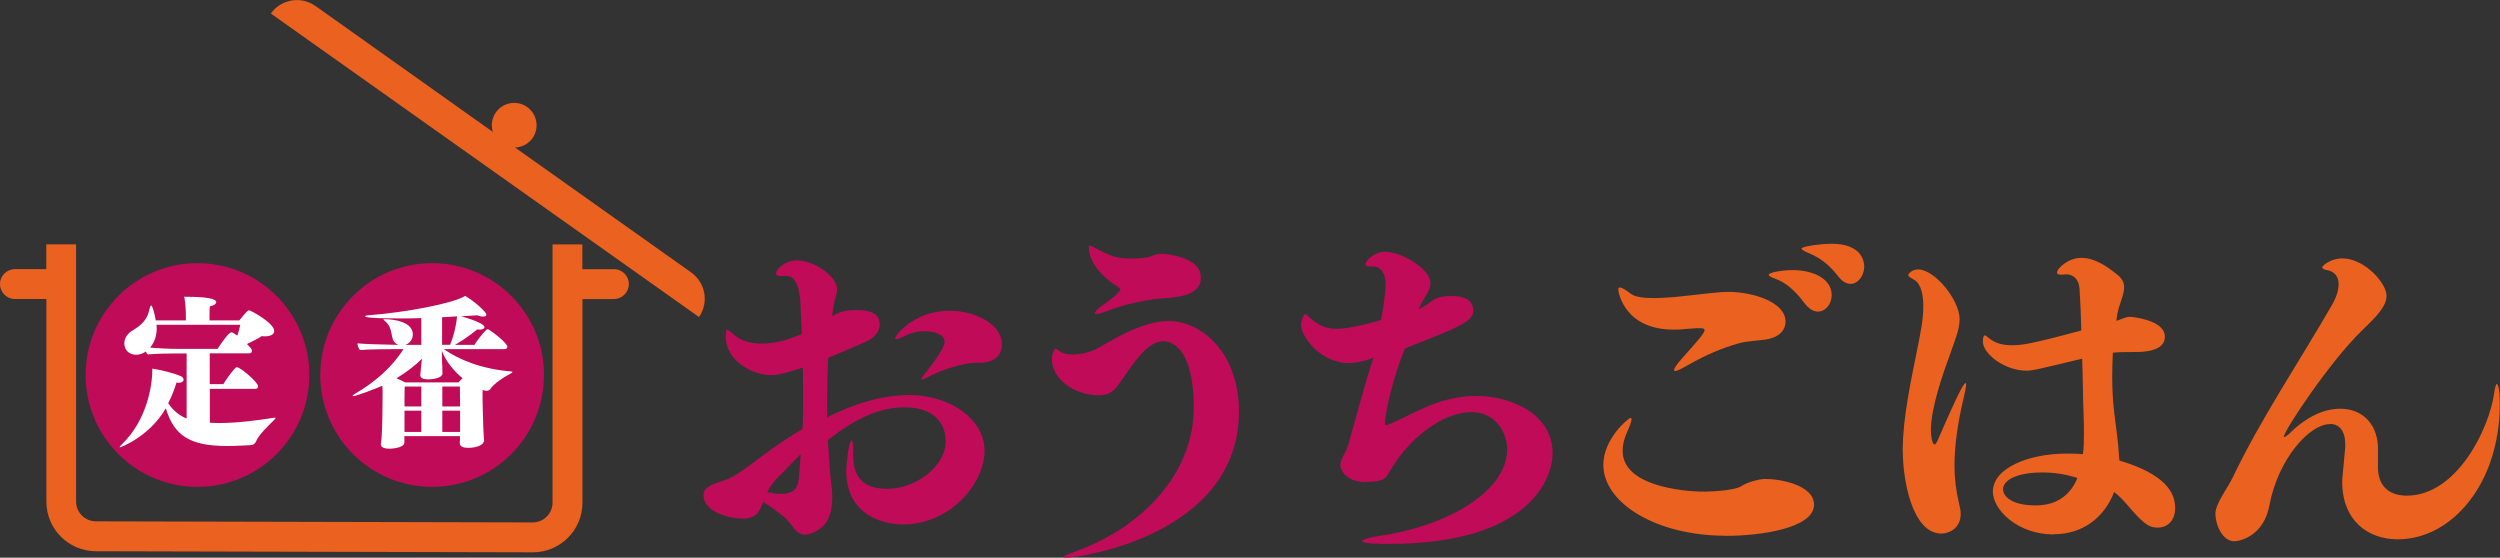 <?xml version="1.0" encoding="UTF-8"?>
<svg id="_レイヤー_2" data-name="レイヤー 2" xmlns="http://www.w3.org/2000/svg" viewBox="0 0 230.66 51.45" width="461.32" height="102.9">
  <rect x="0" y="0" width="230.66" height="51.45" fill="#333333" stroke="none"/>
  <defs>
    <style>
      .cls-1 {
        fill: #eb6120;
      }

      .cls-2 {
        fill: #fff;
      }

      .cls-3 {
        fill: #c00b58;
      }
    </style>
  </defs>
  <g id="text">
    <g>
      <g>
        <path class="cls-3" d="M76.6,43.77c.06,.63,.19,1.42,.19,2.09,0,1.99-.7,2.91-2.02,3.38-.19,.06-.35,.09-.51,.09-.92,0-1.2-1.07-1.86-1.58-.38-.32-1.17-.95-1.99-1.45-.32,.88-.6,1.55-1.9,1.55-1.14,0-3.6-.57-3.6-2.18,0-.28,.13-.54,.41-.73,.79-.51,1.3-.44,2.21-.92,1.04-.57,1.93-1.33,2.88-2.02,.98-.73,2.28-1.61,3.63-2.43,.06-.92,.06-1.83,.06-2.78s0-1.9-.03-2.88c-1.74,.57-2.28,.7-2.97,.7-1.48,0-4.14-1.17-4.14-3.6,0-.41,.03-.57,.13-.57,.13,0,.32,.16,.66,.47,.66,.57,1.58,.79,2.5,.79,1.52,0,2.65-.44,3.73-.88-.03-.63-.06-1.3-.09-1.96-.03-.79,0-3.41-1.33-3.41h-.13c-.13,0-.22,.03-.32,.03-.35,0-.51-.09-.51-.25,0-.32,.73-1.2,1.96-1.2,1.61,0,3.67,1.52,3.67,2.62,0,.47-.22,.98-.32,1.61-.06,.32-.09,.63-.13,.95,.63-.51,1.45-.6,2.34-.6,.6,0,2.05,.06,2.05,1.33,0,.47-.28,1.01-.95,1.42-.22,.13-.54,.28-3.82,1.67-.06,1.36-.09,2.78-.09,4.11v1.36c2.34-1.17,4.93-2.05,7.58-2.05,3.76,0,6.95,2.21,6.95,5.15s-3.1,6.79-7.55,6.79c-.98,0-5.21-.35-5.21-4.99,0-.44,.22-2.75,.51-2.75,.06,0,.13,.25,.13,.79v.63c0,2.56,1.64,3.03,3.16,3.03,2.59,0,5.37-2.05,5.37-4.39,0-1.71-1.14-3.13-3.76-3.13-2.34,0-4.55,1.01-7.11,3.03,.06,1.11,.16,2.15,.22,3.16Zm-4.55,1.8c1.33,0,1.58-.66,1.67-1.55,.06-.73,.09-1.42,.16-2.12-.73,.7-1.42,1.49-2.05,2.09-.47,.47-.82,.95-1.04,1.42,.51,.09,.92,.16,1.26,.16Zm18.23-12.1h-.28c-1.11,0-3.25,.7-4.2,1.23-.41,.22-.63,.32-.73,.32-.03,0-.06-.03-.06-.03,0-.13,.22-.38,.47-.7,.13-.16,1.67-2.09,1.67-2.75,0-.92-1.58-.98-1.9-.98-.85,0-1.48,.28-2.12,.6-.16,.09-.32,.13-.41,.13s-.13-.03-.13-.09c0-.25,1.74-2.53,5.02-2.53,2.5,0,4.83,1.33,4.83,3.07,0,.63-.22,1.74-2.18,1.74Z"/>
        <path class="cls-3" d="M98.35,51.45c-.16,0-.22,0-.22-.03,0-.09,.32-.25,1.17-.57,6-2.18,10.84-7.08,10.84-13.24v-.06c0-5.02-1.77-6.07-2.81-6.07-1.39,0-2.65,1.86-3.67,3.35-.6,.85-.98,1.64-2.28,1.64-2.37,0-4.33-1.61-4.33-3.29,0-.6,.25-1.01,.32-1.01,.13,0,.28,.16,.54,.32,.28,.16,.66,.22,1.07,.22,.7,0,1.45-.19,2.09-.47,1.14-.57,4.08-2.62,6.76-2.62,3,0,6.48,2.88,6.48,8.34,0,11.38-14.63,13.49-15.96,13.49Zm5.02-24.77c0-.09-.1-.13-.19-.19-.44-.25-2.72-1.74-2.72-3.7,0-.09,0-.13,.06-.13,.13,0,.32,.09,.63,.28,.89,.47,1.67,.92,3.19,.92,.41,0,.88-.03,1.42-.09,.44-.06,.7-.35,1.52-.35,.16,0,3.51,.25,3.51,2.15,0,.13,0,.28-.03,.41-.38,1.67-3.35,1.45-4.42,1.64-1.55,.25-2.81,.54-4.27,1.11-.44,.16-.76,.25-.92,.25-.09,0-.13-.03-.13-.09,0-.13,.25-.41,.79-.79,0,0,1.55-1.04,1.55-1.42Z"/>
        <path class="cls-3" d="M129.63,32.15c-1.07,2.62-1.8,5.69-1.86,6.98,0,.06,.03,.09,.09,.09,.03,0,.09,0,.19-.03,.54-.19,2.18-1.04,3.19-1.49,1.64-.76,3.32-1.17,4.96-1.17,3.13,0,7.05,1.61,7.05,5.28,0,2.37-2.18,8.37-15.1,8.37-.63,0-2.46,0-2.46-.25,0-.16,.66-.35,1.52-.47,6.16-.88,11.85-4.04,11.85-8.03,0-1.39-.98-3.41-3.32-3.41-2.53,0-5.78,2.31-7.68,5.75-.38,.73-1.39,.66-2.12,.7-1.8,0-2.28-1.2-2.28-1.49,0-.63,.6-1.39,.73-1.9,.73-2.56,1.45-5.4,2.34-8.09-1.2,.51-2.18,.51-2.28,.51-2.56,0-4.42-2.4-4.42-3.57,0-.13,.19-.95,.41-.95,.1,0,.19,.16,.38,.32,.88,.76,1.58,1.04,2.5,1.04,1.33,0,3.73-.7,4.11-.82,.03-.19,.41-2.24,.41-3.29,0-.88-.32-1.64-1.17-1.64h-.25c-.22,0-.44-.03-.44-.19,0-.28,.7-1.17,1.86-1.17,1.39,0,4.14,1.52,4.14,2.91,0,.41-.22,.85-.6,1.42-.13,.22-.28,.54-.51,.98,.28-.13,.54-.28,.73-.41,.51-.32,.76-.79,2.21-.82h.13c1.39,0,1.99,.54,1.99,1.36,0,.98-1.26,1.49-5.91,3.32l-.38,.16Z"/>
        <path class="cls-1" d="M159.21,49.43c-6.41,0-11.28-3.03-11.28-6.54,0-2.43,2.34-4.33,2.5-4.33,.06,0,.1,.03,.1,.13,0,.19-.13,.54-.38,1.11-.32,.7-.44,1.26-.44,1.8,0,3.67,7.08,3.76,7.33,3.76,1.42,0,3.19-.19,3.63-.51,.35-.25,1.45-.66,2.24-.66,1.36,0,4.46,.57,4.46,2.37,0,2.18-4.93,2.88-8.15,2.88Zm-3.89-19.05c-.28,.03-.6,.03-.92,.03-4.58,0-5.09-3.54-5.09-3.67s.03-.22,.16-.22c.16,0,.47,.19,.98,.57,.38,.32,1.23,.41,2.12,.41,.7,0,1.39-.06,1.9-.09,.98-.09,2.18-.25,3.19-.35,.63-.06,1.2-.13,1.8-.13,2.24,0,5.28,.92,5.28,2.75,0,.7-.47,1.33-1.49,1.58-.85,.19-1.99,.16-2.91,.44-1.42,.41-2.91,1.01-4.61,1.99-.6,.35-1.01,.54-1.17,.54-.06,0-.1-.03-.1-.09,0-.16,.25-.54,.76-1.11,1.71-1.9,2.05-2.34,2.05-2.59,0-.13-.16-.16-.54-.16h-.19l-1.23,.09Zm11.15-2.43c-.88-1.2-1.77-1.9-2.62-2.21-.44-.16-.66-.28-.66-.38,0-.25,1.39-.44,2.18-.44,2.02,0,3.63,.85,3.63,2.31,0,.82-.57,1.52-1.26,1.52-.41,0-.85-.25-1.26-.79Zm3.13-2.46c-.92-1.17-1.71-1.71-2.75-2.15-.44-.19-.63-.32-.63-.41,0-.19,1.74-.44,2.78-.44,2.97,0,3,1.86,3,2.12,0,.82-.57,1.58-1.26,1.58-.35,0-.76-.19-1.14-.7Z"/>
        <path class="cls-1" d="M175.55,41.66c0-.88,.06-1.67,.13-2.43,.38-3.48,1.2-6.6,1.61-9.13,.09-.51,.16-1.17,.16-1.83,0-1.04-.19-2.09-.85-2.46-.32-.19-.54-.28-.54-.44,0-.06,.28-.51,.92-.51,1.52,0,3.82,2.81,3.82,4.58,0,.92-.38,1.83-.85,3.16-.7,1.9-1.8,5.06-1.8,7.08,0,.6,.13,1.33,.35,1.33,.06,0,.16-.13,.25-.32,2.18-5.02,2.46-5.34,2.62-5.34,.03,0,.03,.03,.03,.13,0,.25-.13,.82-.25,1.33-.54,2.31-.82,4.33-.82,6.13,0,1.26,.16,2.43,.41,3.48,.09,.35,.16,.7,.16,1.01,0,1.39-1.17,1.8-1.77,1.8-2.75,0-3.57-5.09-3.57-7.55Zm13.94,7.65c-3.35,0-5.62-2.28-5.62-3.95,0-2.18,3.32-3.51,6.79-3.51,.51,0,1.01,0,1.52,.06,.09-.63,.09-1.26,.09-1.9s0-1.23-.03-1.77c-.06-1.39-.06-3.22-.13-5.15-4.3,1.04-4.61,1.11-5.15,1.11-1.96,0-4.01-1.52-4.01-2.69,0-.54,.16-.57,.19-.57,.09,0,.19,.13,.35,.25,.6,.47,1.23,.66,2.09,.66s1.42,0,6.45-1.36c-.03-1.33-.09-2.65-.16-3.79-.06-1.04-.66-1.39-1.26-1.39-.09,0-.16,.03-.25,.03h-.19c-.19,0-.38-.03-.38-.19,0-.41,1.07-1.36,2.24-1.36s2.28,.7,3.35,1.58c.44,.35,.6,.73,.6,1.14,0,.73-.47,1.55-.63,2.5-.03,.19-.06,.41-.09,.6,.51-.19,.92-.38,1.23-.38,.19,0,3.25,.28,3.25,1.83,0,.57-.32,1.42-2.75,1.42h-.22c-.63,0-1.23,0-1.83,.06-.03,.73-.06,1.45-.06,2.18,0,1.14,.06,2.31,.19,3.38,.13,1.04,.38,2.75,.44,4.04,0,.13,.03,.22,.03,.35,4.23,1.26,5.15,2.94,5.15,4.39,0,1.17-.73,1.8-1.61,1.8s-1.36-.41-2.91-2.21c-.35-.41-.7-.76-1.11-1.07-.92,2.37-2.91,3.89-5.56,3.89Zm-1.01-5.72c-2.53,0-3.67,.76-3.67,1.55,0,.6,.7,1.49,3,1.49,1.55,0,3.07-.6,3.86-2.53-1.07-.35-2.21-.51-3.19-.51Z"/>
        <path class="cls-1" d="M214.98,39.13c-1.9,0-4.77,3.19-5.59,7.46-.51,2.88-2.75,3.35-3.25,3.35-1.11,0-1.74-1.58-1.74-2.53s1.17-2.43,1.61-3.38c2.59-5.4,6.04-10.52,9.13-15.86,.57-.98,.63-1.64,.63-1.96,0-.63-.32-1.17-1.11-1.3-.22-.03-.41-.13-.41-.25s.76-.82,1.86-.82c2.05,0,4.08,2.28,4.08,3.44,0,1.04-1.04,2.02-2.21,3.16-2.97,2.84-7.27,9.32-7.27,9.86,0,.03,.03,.03,.03,.03,.09,0,.28-.16,.44-.28,2.05-2.05,3.79-2.34,4.74-2.34,1.9,0,3.35,1.23,3.48,3.44v1.96c0,1.86,1.17,2.62,2.65,2.62,4.68,0,7.62-6.26,8.06-9.39,.09-.63,.19-.92,.25-.92,.03,0,.28,.09,.28,1.86,0,7.3-4.39,12.48-9.42,12.48-2.75,0-5.12-1.74-5.12-5.31,0-.22,0-.25,.28-3.16v-.32c0-1.2-.54-1.86-1.42-1.86Z"/>
      </g>
      <g>
        <g>
          <path class="cls-1" d="M56.63,24.84h-2.9v-2.29h-2.75v23.82c0,1.01-.82,1.83-1.83,1.83l-40.3-.1c-1.01,0-1.83-.82-1.83-1.83V22.54h-2.75v2.29H1.38c-.76,0-1.38,.62-1.38,1.38s.62,1.38,1.38,1.38h2.9v18.69c0,2.53,2.05,4.58,4.58,4.58l40.3,.1c2.53,0,4.58-2.05,4.58-4.58V27.59h2.9c.76,0,1.38-.62,1.38-1.38s-.62-1.38-1.38-1.38Z"/>
          <path class="cls-1" d="M63.79,25.15l-16.27-11.54c.62-.02,1.22-.32,1.61-.86,.66-.93,.43-2.22-.5-2.88-.93-.66-2.22-.43-2.88,.5-.38,.54-.46,1.21-.28,1.8L29.09,.54c-1.32-.93-3.17-.61-4.1,.71h0l39.5,28c.93-1.32,.61-3.17-.71-4.1Z"/>
        </g>
        <circle class="cls-3" cx="18.22" cy="34.6" r="10.32"/>
        <circle class="cls-3" cx="39.87" cy="34.6" r="10.32"/>
        <path class="cls-2" d="M19.36,35.9v3.1c.29,.02,.58,.03,.88,.03,1.81,0,3.78-.29,4.93-.47,.08-.02,.14-.02,.18-.02,.06,0,.08,0,.08,.03s-.06,.11-.17,.21c-.5,.5-1.4,1.34-1.64,1.96-.09,.21-.3,.33-.46,.33-.67,.03-1.43,.08-2.2,.08-3.42,0-4.9-.94-5.66-3.48-1.53,2.64-4.18,3.6-4.21,3.6s-.05,0-.05-.02c0-.05,.06-.12,.18-.23,2.35-2.25,2.84-5.47,2.84-7.01,.62,.09,1.91,.38,2.64,.7,.15,.08,.24,.2,.24,.32,0,.15-.15,.29-.49,.29-.05,0-.11-.02-.17-.02-.21,.71-.47,1.35-.76,1.9,.65,.99,1.47,1.32,1.7,1.41v-6h-1c-.82,0-1.78,.02-2.58,.09-.08-.06-.14-.15-.18-.27-.26,.18-.58,.3-.9,.3-.64,0-1.09-.43-1.09-1.06,0-.47,.3-.91,.76-1.18,.79-.47,1.37-.99,1.55-1.93,.06-.27,.11-.38,.17-.38,.09,0,.29,.59,.42,1.38h2.78v-.33c0-.26-.01-1.18-.15-1.85h.2c2.7,0,2.75,.38,2.75,.5,0,.14-.17,.29-.59,.39-.03,.2-.03,.43-.03,1.29h2.75c.74-.91,.8-.93,.9-.93,.15,0,2.32,1.17,2.32,1.91,0,.29-.3,.49-.85,.49-.09,0-.2,0-.3-.02-.36,.24-.88,.5-1.37,.73,.33,.33,.47,.47,.47,.62,0,.14-.08,.24-.26,.24h-3.64v2.84h1.26c.14-.26,.74-1.14,1.15-1.53,.03-.03,.08-.03,.11-.03,.3,0,1.94,1.38,1.94,1.76,0,.12-.06,.24-.26,.24h-4.21Zm-4.92-5.94c0,.09,.02,.2,.02,.29,0,.62-.15,1.28-.61,1.82,.67,.06,1.65,.12,2.79,.12h3.43c.2-.3,1-1.53,1.29-1.53,.03,0,.06,0,.08,.02,.14,.06,.29,.17,.46,.29,.12-.38,.23-.77,.27-1h-7.73Z"/>
        <path class="cls-2" d="M44.62,40.73c0,.32-.67,.59-1.41,.59-.43,0-.79-.09-.79-.44v-.03c.02-.06,.02-.38,.02-.61h-5.13v.58c0,.53-1.23,.58-1.38,.58-.41,0-.79-.11-.79-.38v-.06c.03-.15,.08-.62,.08-.82,.02-.33,.06-1.17,.06-1.76l.02-1.97c0-.24,0-.52-.02-.82-.52,.23-2.4,.96-2.69,.96-.05,0-.06,0-.06-.03s.08-.09,.21-.18c1.9-1.11,3.43-2.47,4.49-4.13h-.65c-.76,0-2.85,.02-3.36,.09-.14-.12-.23-.44-.24-.62,.49,.06,2.64,.12,3.78,.14-.26-.09-.44-.29-.52-.53-.17-.56-.11-1.15-.71-1.66-.09-.08-.15-.12-.15-.15s.05-.03,.14-.03c.64,0,2.57,.17,2.57,1.41,0,.62-.5,.91-.71,.96h1.49v-2.47c-.58,.02-1.17,.03-1.76,.03-3.04,0-3.42-.11-3.42-.2,0-.03,.09-.08,.27-.09,3.52-.26,7.94-1.12,8.96-1.79,.85,.49,1.96,1.49,1.96,1.73,0,.12-.14,.18-.32,.18-.17,0-.36-.05-.52-.12-.47,.03-.97,.06-1.5,.09,.32,.09,2.16,.61,2.16,1,0,.14-.15,.23-.44,.23-.06,0-.15,0-.23-.02-.67,.56-1.4,1.06-2.06,1.43h1.81c.12-.23,.67-1,1.12-1.41,.03-.03,.05-.03,.08-.03s.08,0,.11,.03c.32,.17,1.72,1.23,1.72,1.59,0,.14-.11,.21-.26,.21h-5.6c1.4,.99,3.55,1.85,6.21,2.06,.09,0,.12,.03,.12,.06s-.05,.08-.14,.12c-.77,.41-1.55,.93-1.93,1.47-.08,.09-.2,.14-.32,.14-.06,0-.12-.02-.18-.03s-.12-.03-.18-.06c-.01,.15-.01,.38-.01,.64,0,.82,.05,1.96,.05,1.96,0,.43,.03,1.18,.05,1.46,.02,.18,.05,.65,.05,.7v.02Zm-3.84-7.91c0,.36,.01,.85,.03,1.08,0,.12,.01,.43,.01,.58,0,.33-.7,.52-1.31,.52-.55,0-.73-.17-.73-.39,0-.03,0-.15,.15-1.52-.59,.62-1.52,1.32-2.35,1.81,.29,.12,.56,.26,.8,.38h4.92c.11-.12,.24-.26,.38-.38-.82-.68-1.53-1.55-1.91-2.52v.46Zm-1.91,5.07h-1.55v1.96s1.55,0,1.55,0v-1.96Zm0-2.23h-1.53c-.02,.38-.02,1.17-.02,1.84h1.55v-1.84Zm2.66-3.86c.43-1.02,.61-2.17,.64-2.61-.44,.03-.91,.06-1.38,.08v2.54h.74Zm.9,3.86h-1.62v1.84h1.64l-.02-1.84Zm.02,2.23h-1.64v1.96h1.64v-1.96Z"/>
      </g>
    </g>
  </g>
</svg>